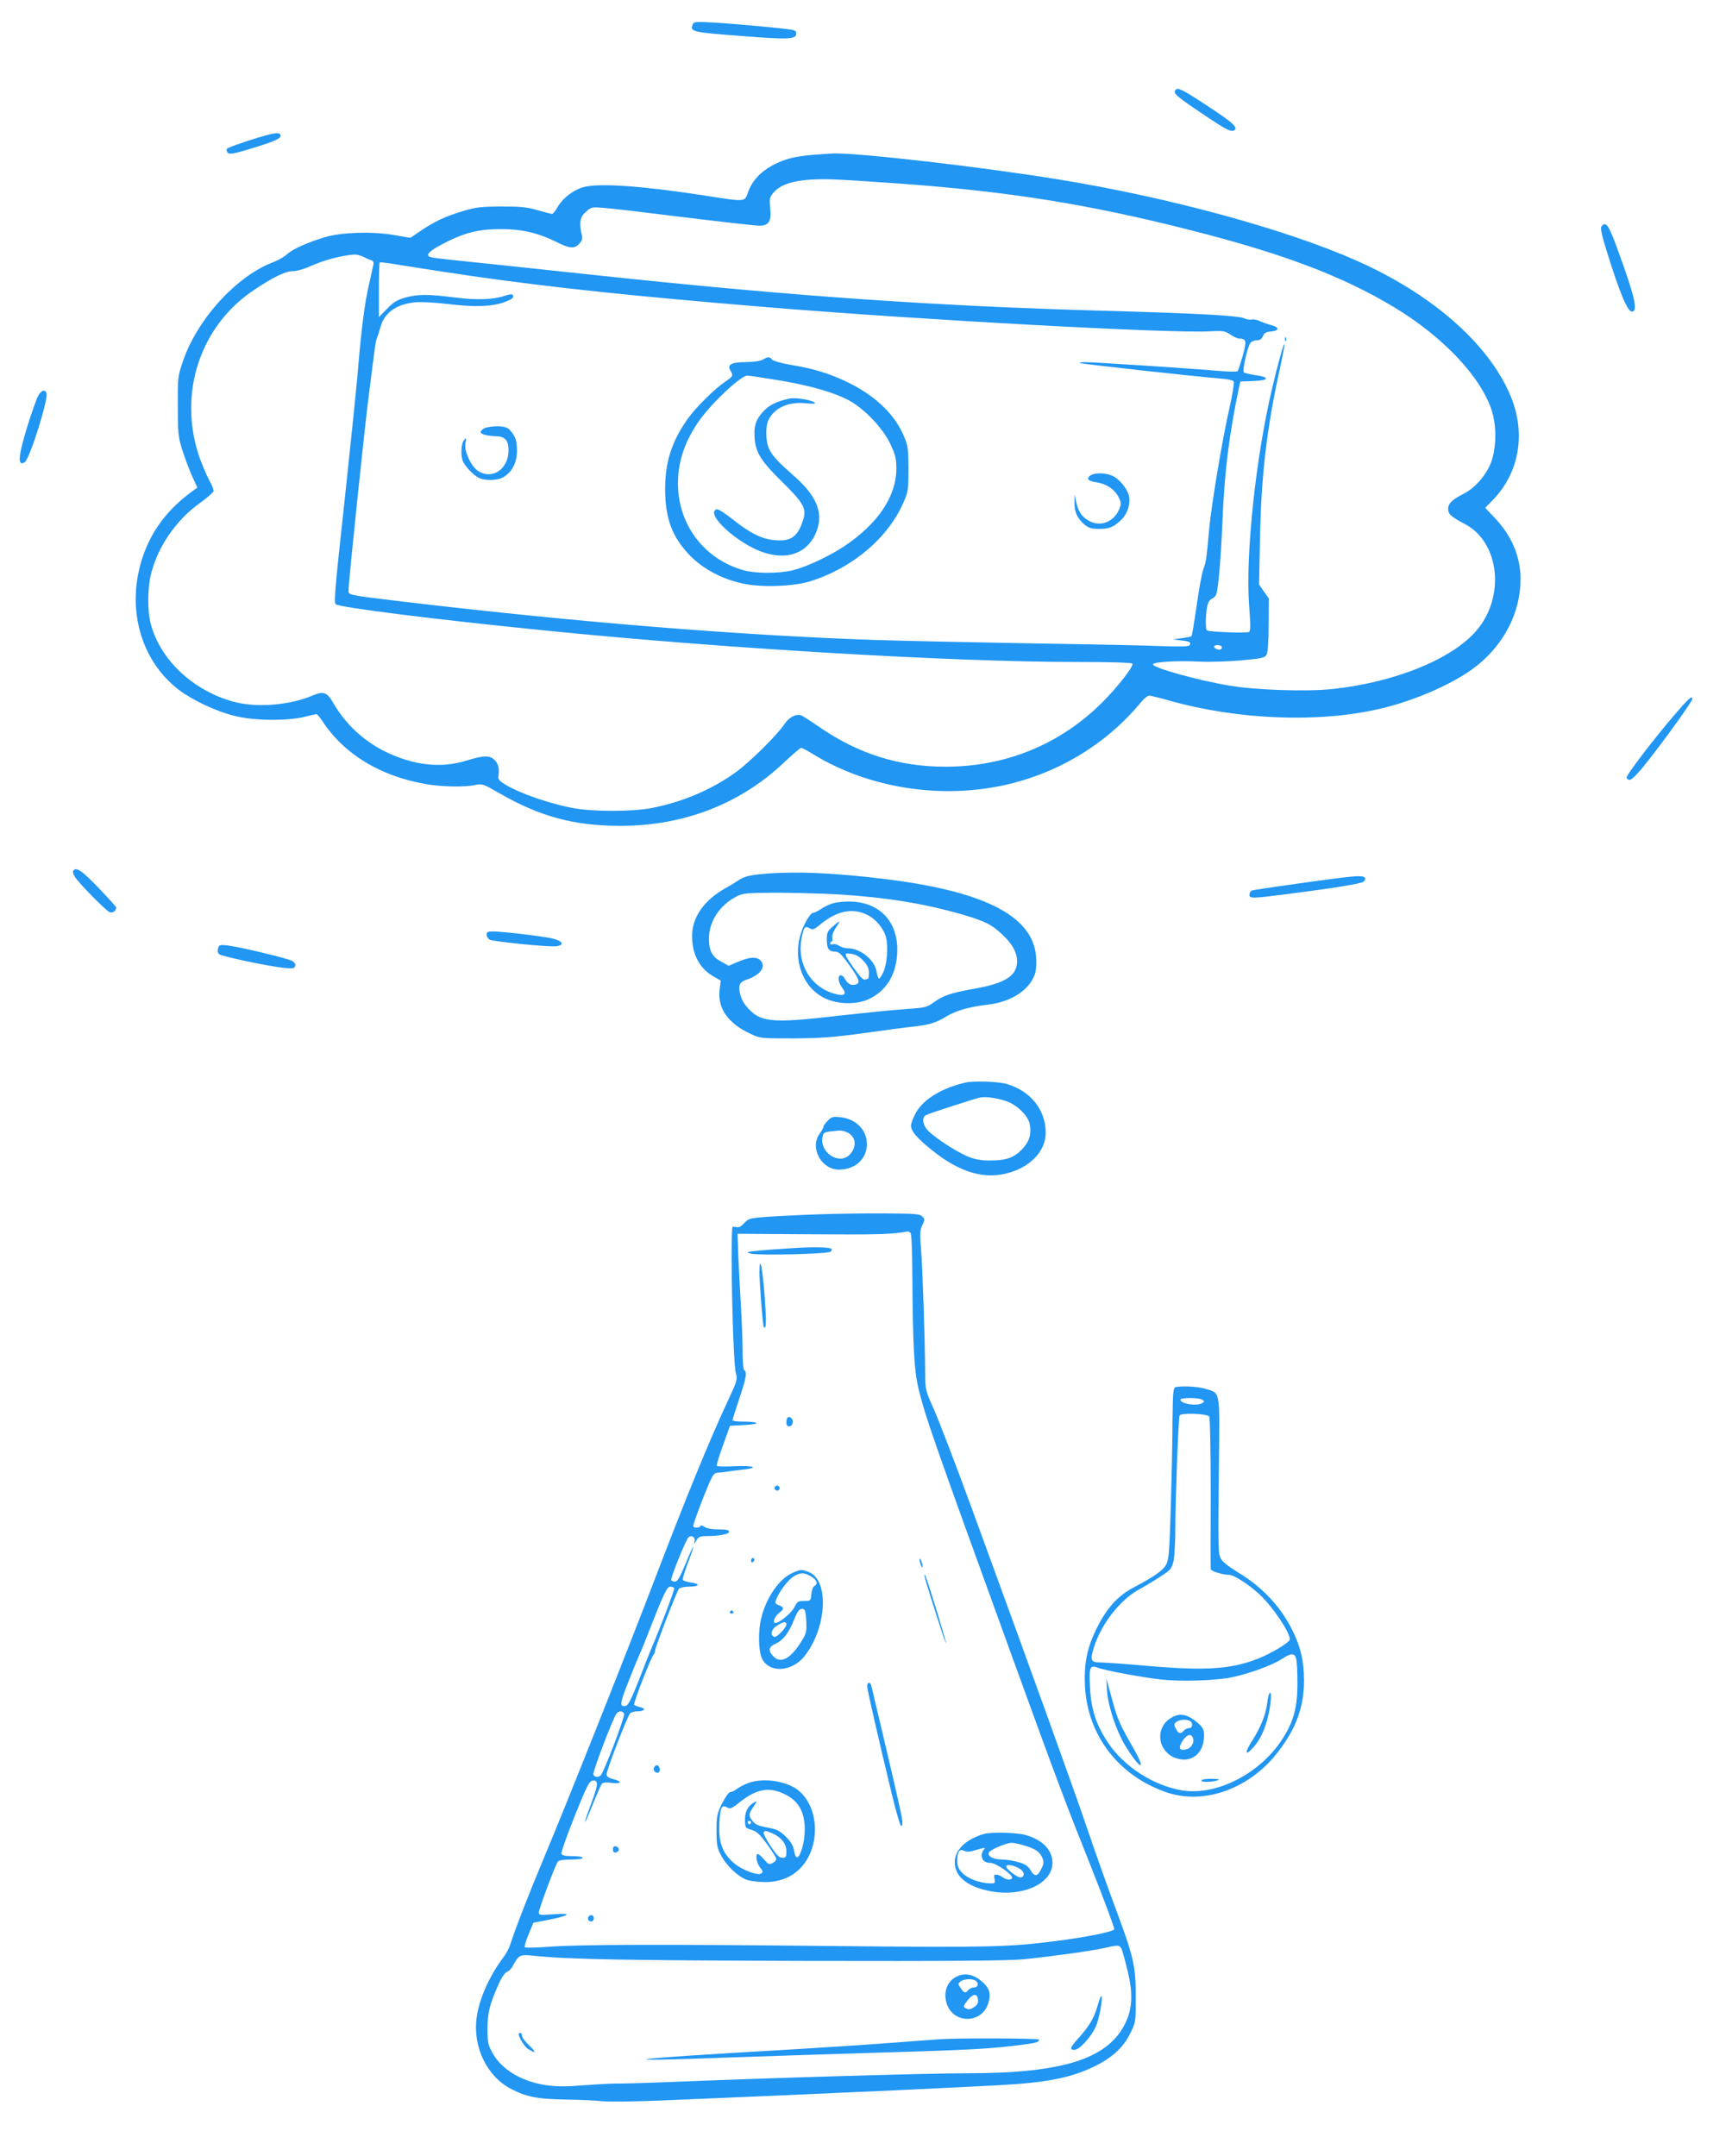 <?xml version="1.0" standalone="no"?>
<!DOCTYPE svg PUBLIC "-//W3C//DTD SVG 20010904//EN"
 "http://www.w3.org/TR/2001/REC-SVG-20010904/DTD/svg10.dtd">
<svg version="1.0" xmlns="http://www.w3.org/2000/svg"
 width="1025pt" height="1280pt" viewBox="0 0 1025 1280"
 preserveAspectRatio="xMidYMid meet">
<g transform="translate(0,1280) scale(0.1,-0.1)"
fill="#2196f3" stroke="none">
<path d="M4114 12656 c-17 -45 -11 -47 306 -71 254 -20 304 -18 308 11 2 17
-3 23 -30 28 -47 8 -322 34 -460 42 -104 6 -118 5 -124 -10z"/>
<path d="M6981 12266 c-16 -19 3 -37 165 -145 140 -95 170 -109 187 -92 16 16
-14 44 -138 126 -172 114 -200 128 -214 111z"/>
<path d="M1605 12003 c-85 -21 -251 -77 -257 -86 -4 -7 -2 -18 5 -24 10 -10
33 -6 112 17 173 52 213 70 199 92 -6 9 -26 9 -59 1z"/>
<path d="M4820 11880 c-108 -10 -160 -24 -233 -62 -72 -39 -120 -92 -144 -157
-22 -62 -8 -61 -271 -20 -365 56 -616 73 -707 48 -59 -16 -121 -64 -151 -114
-14 -25 -30 -45 -35 -45 -5 0 -44 10 -86 22 -65 19 -102 22 -218 22 -122 -1
-151 -4 -228 -28 -101 -30 -167 -61 -251 -118 l-59 -40 -100 17 c-126 22 -310
16 -407 -13 -106 -32 -192 -71 -225 -101 -16 -15 -51 -35 -76 -45 -219 -80
-454 -335 -541 -586 -32 -93 -33 -98 -32 -270 0 -160 2 -182 26 -260 15 -47
41 -116 58 -155 l32 -70 -28 -20 c-147 -107 -241 -231 -295 -387 -103 -301
-17 -619 215 -795 83 -62 223 -128 332 -154 114 -28 305 -30 407 -6 38 10 72
17 76 17 5 0 21 -19 36 -42 129 -196 343 -326 614 -373 94 -17 236 -19 296 -5
38 8 45 6 140 -49 241 -139 444 -194 720 -194 377 0 714 131 974 379 49 46 93
84 99 84 5 0 41 -19 78 -42 312 -189 718 -259 1091 -187 337 65 641 245 855
507 15 17 34 32 42 32 9 0 64 -13 122 -30 407 -114 886 -133 1249 -48 212 49
448 154 575 255 165 132 259 318 260 514 0 133 -52 257 -152 363 l-58 61 44
45 c163 167 201 408 100 635 -134 304 -468 593 -909 788 -420 186 -1112 375
-1765 481 -459 75 -1190 159 -1340 155 -25 -1 -83 -5 -130 -9z m525 -170 c646
-47 1121 -123 1715 -274 555 -140 910 -274 1219 -460 291 -175 516 -414 580
-614 32 -100 27 -240 -11 -324 -33 -72 -94 -138 -155 -169 -68 -34 -93 -58
-93 -89 0 -33 16 -47 99 -91 210 -110 242 -441 62 -641 -150 -167 -488 -301
-850 -339 -156 -16 -452 -6 -607 20 -192 32 -453 105 -457 126 -3 15 141 24
278 17 68 -3 179 1 253 8 118 11 134 15 144 34 7 13 12 79 12 177 l1 156 -29
41 -29 42 6 283 c7 366 40 646 118 1000 54 245 20 160 -45 -113 -99 -415 -160
-994 -138 -1295 9 -117 9 -151 -1 -157 -12 -8 -234 0 -249 9 -10 5 -9 84 0
138 5 27 14 43 29 50 12 5 24 18 27 30 13 51 27 220 36 438 12 289 39 505 98
787 l8 35 78 3 c94 3 100 23 10 35 -32 5 -63 12 -67 16 -11 11 23 160 40 177
8 8 25 14 39 14 17 0 27 8 34 24 7 19 18 25 46 28 53 4 54 25 2 38 -24 6 -55
18 -70 25 -15 7 -36 11 -46 8 -11 -2 -29 0 -40 6 -32 17 -259 30 -838 46 -989
28 -1805 84 -2909 200 -231 25 -548 58 -705 75 -394 41 -389 40 -396 52 -10
15 28 42 121 88 104 51 187 70 311 70 121 0 220 -23 323 -74 82 -42 112 -45
141 -13 16 17 20 29 15 52 -17 73 -11 106 24 137 33 30 35 30 115 23 45 -3
260 -29 478 -56 219 -27 416 -49 437 -49 57 0 73 26 65 105 -6 56 -4 63 20 92
50 60 162 84 351 78 66 -2 246 -14 400 -25z m-3188 -434 c15 -8 36 -18 47 -21
13 -4 17 -12 13 -28 -2 -12 -14 -63 -25 -113 -27 -114 -47 -275 -67 -519 -9
-104 -45 -455 -80 -780 -53 -483 -63 -591 -52 -602 19 -19 591 -91 1252 -157
1040 -105 2408 -186 3142 -186 210 0 334 -4 338 -10 9 -15 -92 -144 -182 -233
-251 -249 -575 -380 -933 -379 -274 1 -512 76 -745 236 -49 34 -98 65 -107 69
-29 11 -72 -11 -98 -50 -45 -68 -207 -227 -288 -286 -145 -105 -315 -177 -500
-214 -119 -23 -356 -23 -477 1 -199 39 -444 140 -436 181 8 47 2 77 -19 100
-30 32 -64 32 -171 -1 -151 -47 -315 -28 -484 55 -128 64 -234 163 -306 288
-36 63 -58 71 -122 44 -135 -58 -332 -74 -467 -38 -242 65 -439 249 -495 464
-20 75 -19 210 1 292 39 162 149 323 289 423 44 31 81 64 83 72 2 8 -10 38
-27 68 -16 29 -43 94 -60 143 -123 372 8 769 324 981 114 77 190 114 232 114
23 0 68 12 105 29 82 37 183 64 265 70 12 0 34 -6 50 -13z m653 -116 c475 -68
969 -120 1760 -185 930 -76 2382 -155 2613 -142 80 4 91 3 123 -19 19 -13 43
-24 52 -24 44 -1 47 -14 22 -102 -13 -45 -26 -87 -31 -92 -4 -4 -60 -3 -126 3
-131 12 -725 51 -781 51 -19 0 -33 -2 -31 -5 6 -5 681 -80 822 -91 63 -5 90
-11 94 -21 3 -8 -8 -77 -25 -152 -42 -182 -108 -577 -121 -721 -17 -185 -18
-193 -35 -240 -9 -25 -27 -123 -40 -219 -14 -95 -27 -176 -30 -178 -3 -3 -29
-8 -58 -12 l-53 -7 48 -6 c53 -6 62 -11 52 -28 -6 -9 -49 -10 -164 -6 -86 4
-433 11 -771 16 -338 6 -752 15 -920 20 -811 27 -1781 106 -2790 225 -373 45
-350 40 -350 75 0 46 98 989 121 1160 11 85 24 191 30 235 5 44 13 89 18 100
5 11 14 39 20 62 23 85 91 135 202 148 33 4 112 0 199 -10 158 -19 257 -16
332 10 50 18 63 29 53 44 -3 6 -22 4 -47 -5 -67 -23 -164 -27 -298 -10 -159
20 -219 20 -294 -1 -49 -14 -70 -27 -108 -67 l-48 -49 0 160 c0 88 2 162 5
165 3 3 67 -6 143 -19 75 -12 261 -41 412 -63z m4445 -2199 c3 -5 1 -12 -4
-15 -12 -8 -41 3 -41 15 0 12 37 12 45 0z"/>
<path d="M7631 10784 c0 -11 3 -14 6 -6 3 7 2 16 -1 19 -3 4 -6 -2 -5 -13z"/>
<path d="M4530 10665 c-15 -9 -54 -14 -101 -15 -86 0 -113 -15 -91 -51 18 -28
15 -34 -28 -63 -63 -41 -178 -155 -225 -221 -96 -136 -135 -256 -135 -419 0
-176 43 -288 151 -398 79 -79 190 -137 313 -163 108 -24 302 -17 401 15 252
80 462 259 553 473 25 57 27 73 27 192 0 113 -3 138 -24 188 -53 133 -170 246
-336 327 -110 53 -201 81 -345 105 -54 9 -100 23 -106 31 -14 17 -22 17 -54
-1z m102 -124 c189 -32 329 -73 418 -123 89 -51 194 -162 237 -253 31 -67 36
-87 36 -149 -1 -165 -110 -326 -312 -461 -89 -58 -218 -119 -300 -140 -84 -21
-224 -21 -298 0 -232 67 -384 268 -387 510 -1 133 41 257 128 380 78 108 246
265 284 265 10 0 97 -13 194 -29z"/>
<path d="M4685 10433 c-79 -18 -117 -38 -154 -78 -44 -48 -56 -88 -49 -164 8
-81 41 -133 164 -253 127 -125 145 -158 123 -226 -31 -99 -73 -128 -168 -119
-76 6 -148 42 -249 123 -50 39 -88 64 -97 60 -69 -26 123 -203 277 -255 156
-53 282 4 324 145 29 100 -13 194 -134 302 -104 92 -130 120 -153 163 -23 46
-25 138 -4 178 36 71 119 107 218 97 31 -3 57 -4 57 -1 0 17 -114 38 -155 28z"/>
<path d="M2893 10263 c-12 -2 -27 -11 -33 -18 -10 -12 -7 -17 15 -25 14 -5 46
-10 70 -10 53 0 75 -25 75 -83 0 -115 -101 -180 -185 -120 -40 29 -79 115 -71
160 6 35 5 37 -9 19 -18 -23 -20 -98 -4 -129 17 -32 60 -77 91 -93 39 -20 117
-18 152 6 49 31 76 86 76 153 0 61 -9 87 -43 125 -20 22 -70 27 -134 15z"/>
<path d="M6475 9977 c-26 -20 -12 -34 39 -41 58 -9 106 -42 129 -88 16 -33 16
-40 4 -70 -33 -79 -116 -110 -184 -68 -41 24 -61 56 -72 111 l-9 44 -1 -48
c-1 -56 16 -94 59 -131 26 -21 42 -26 86 -26 62 0 85 9 132 53 37 36 56 92 47
141 -9 43 -59 105 -101 122 -42 18 -105 18 -129 1z"/>
<path d="M9511 11457 c-8 -10 -1 -46 29 -143 77 -249 125 -364 151 -364 37 0
19 84 -76 345 -61 170 -77 194 -104 162z"/>
<path d="M220 10436 c-10 -25 -30 -81 -44 -124 -68 -214 -76 -286 -29 -256 29
18 142 377 129 410 -11 28 -37 14 -56 -30z"/>
<path d="M9934 8544 c-126 -148 -274 -343 -274 -360 0 -8 8 -14 19 -14 11 0
49 38 100 103 100 125 271 363 271 377 0 24 -23 3 -116 -106z"/>
<path d="M435 7630 c-4 -6 0 -22 9 -35 28 -43 187 -204 208 -211 19 -6 37 8
38 28 0 5 -48 57 -106 118 -99 103 -133 125 -149 100z"/>
<path d="M4506 7609 c-56 -6 -89 -15 -115 -32 -20 -13 -58 -37 -86 -52 -125
-71 -195 -172 -195 -281 0 -109 43 -192 125 -240 l45 -26 -7 -58 c-11 -108 51
-196 184 -258 57 -27 61 -27 253 -27 162 1 234 6 425 32 127 18 257 35 290 38
92 10 135 23 196 61 57 34 136 57 244 69 119 14 218 68 263 144 22 38 26 57
26 117 -2 255 -284 408 -889 484 -322 40 -567 49 -759 29z m470 -119 c282 -17
513 -54 744 -121 129 -38 169 -58 232 -117 59 -55 88 -107 88 -158 0 -87 -68
-131 -253 -164 -142 -25 -184 -40 -242 -81 -41 -30 -51 -32 -167 -40 -68 -4
-241 -22 -386 -38 -422 -49 -480 -43 -565 61 -32 40 -47 109 -28 132 7 8 24
17 39 21 15 4 42 18 60 31 38 29 42 66 11 88 -26 17 -62 13 -133 -17 l-49 -21
-41 23 c-56 29 -76 65 -76 138 0 102 64 200 165 251 36 19 58 21 231 22 106 0
272 -5 370 -10z"/>
<path d="M4943 7436 c-22 -7 -55 -23 -71 -35 -17 -11 -37 -21 -45 -21 -9 0
-29 -28 -49 -67 -83 -168 -29 -367 119 -439 77 -38 192 -40 264 -5 101 48 159
141 167 267 11 181 -94 303 -268 311 -45 2 -92 -3 -117 -11z m202 -65 c52 -23
101 -80 116 -133 15 -56 7 -164 -16 -211 -9 -20 -21 -37 -25 -37 -4 0 -10 18
-14 39 -11 72 -95 140 -171 141 -17 0 -40 7 -52 15 -12 8 -28 12 -37 9 -9 -3
-16 -1 -16 5 0 6 4 11 9 11 4 0 6 10 4 23 -3 13 6 37 21 60 31 45 27 46 -19 6
-31 -27 -35 -37 -35 -78 0 -53 12 -71 50 -71 22 0 37 -15 83 -79 60 -84 67
-105 41 -115 -25 -10 -49 1 -64 29 -7 14 -19 25 -27 25 -20 0 -15 -44 8 -74
31 -39 14 -53 -45 -36 -140 39 -223 175 -197 323 13 72 21 83 49 66 18 -11 26
-9 64 23 96 79 187 99 273 59z m-17 -276 c23 -25 32 -44 32 -70 0 -19 -2 -35
-4 -35 -2 0 -11 -3 -19 -6 -10 -3 -30 17 -62 62 -66 95 -67 98 -19 91 27 -4
49 -17 72 -42z"/>
<path d="M7965 7589 c-131 -16 -510 -70 -527 -75 -10 -3 -18 -14 -18 -25 0
-24 13 -24 210 1 282 36 450 63 467 75 9 7 13 17 9 23 -8 13 -39 13 -141 1z"/>
<path d="M2890 7250 c0 -10 8 -23 18 -29 21 -11 345 -44 392 -39 54 5 45 30
-15 45 -54 14 -301 43 -360 43 -28 0 -35 -4 -35 -20z"/>
<path d="M1295 7170 c-4 -14 -2 -27 6 -35 15 -13 293 -72 390 -82 46 -4 57 -3
62 11 4 10 -2 21 -16 30 -24 15 -307 83 -386 93 -44 5 -50 3 -56 -17z"/>
<path d="M5735 6373 c-138 -31 -248 -97 -294 -176 -17 -30 -31 -66 -31 -80 0
-33 38 -77 129 -149 166 -133 316 -174 462 -128 127 39 209 132 209 235 0 135
-89 247 -230 289 -50 15 -195 20 -245 9z m239 -110 c63 -20 132 -87 141 -137
12 -61 -3 -106 -48 -152 -49 -49 -94 -64 -192 -64 -50 0 -86 7 -126 23 -77 32
-221 128 -248 166 -24 34 -25 70 -1 81 23 12 292 98 320 104 36 6 97 -2 154
-21z"/>
<path d="M4916 6147 c-14 -14 -26 -31 -26 -37 0 -6 -10 -24 -22 -40 -62 -84
10 -216 117 -214 213 5 220 285 7 311 -45 5 -53 3 -76 -20z m108 -67 c59 -22
69 -87 21 -136 -63 -63 -180 15 -160 107 6 28 6 28 97 37 9 1 28 -2 42 -8z"/>
<path d="M4845 5590 c-110 -4 -245 -11 -299 -15 -93 -7 -101 -10 -127 -37 -20
-22 -32 -28 -48 -23 -12 3 -21 3 -22 -2 -12 -117 4 -807 21 -866 10 -35 8 -45
-46 -160 -118 -254 -251 -581 -441 -1077 -159 -417 -532 -1354 -649 -1631 -95
-227 -172 -425 -204 -524 -7 -22 -25 -56 -40 -75 -81 -107 -144 -245 -159
-356 -25 -176 61 -354 208 -428 90 -46 154 -58 316 -61 83 -1 182 -5 222 -10
40 -4 190 -2 340 4 147 6 477 20 733 31 484 21 963 43 1280 60 284 15 426 43
566 110 107 52 175 113 216 198 33 66 33 67 33 217 0 183 -13 238 -122 530
-41 110 -113 311 -159 447 -78 231 -311 878 -697 1934 -91 248 -189 504 -218
570 -53 119 -54 119 -55 224 -1 204 -15 616 -24 728 -8 97 -7 118 7 148 16 32
16 35 0 52 -16 15 -43 17 -225 18 -114 1 -297 -2 -407 -6z m561 -108 c7 -5 11
-86 12 -252 3 -428 11 -573 38 -680 45 -178 71 -253 567 -1620 266 -732 299
-819 462 -1228 75 -189 134 -349 132 -356 -6 -15 -165 -47 -347 -70 -277 -36
-412 -39 -1280 -30 -1031 11 -1552 10 -1730 -4 -74 -6 -139 -7 -143 -3 -4 4 6
39 22 77 l29 69 94 18 c126 25 139 41 26 32 -80 -6 -88 -5 -88 11 0 20 98 283
113 302 6 7 35 12 78 12 39 0 69 4 69 10 0 6 -27 10 -60 10 -42 0 -62 4 -66
14 -3 7 32 107 78 222 71 177 87 209 106 212 37 6 36 -22 -7 -135 -22 -59 -39
-108 -37 -110 2 -2 23 45 46 104 24 59 48 114 53 121 8 10 24 12 59 7 58 -8
66 9 11 22 -24 5 -39 15 -41 26 -4 18 121 341 140 365 6 6 25 12 44 12 43 0
53 17 14 25 -16 4 -32 10 -34 14 -6 9 100 281 114 295 6 6 10 17 10 25 0 19
128 352 142 368 6 7 32 13 59 13 62 0 72 16 14 24 -24 4 -47 11 -50 16 -3 4
11 50 30 101 20 50 34 93 32 95 -2 2 -23 -44 -46 -101 -33 -79 -48 -105 -62
-105 -10 0 -20 4 -23 8 -6 10 86 238 102 254 18 18 44 1 37 -24 -5 -19 -3 -18
10 5 13 23 22 27 59 27 76 0 136 12 136 26 0 10 -16 14 -63 14 -40 0 -70 5
-85 16 -12 8 -22 10 -22 5 0 -12 -36 -15 -43 -3 -3 4 23 77 56 162 56 141 64
155 87 156 14 1 41 4 60 7 19 3 61 9 93 12 99 11 64 25 -47 20 -58 -3 -107 -2
-109 2 -3 5 14 60 37 123 l41 115 90 5 c98 5 86 20 -17 20 -32 0 -58 4 -58 8
0 4 18 62 40 127 41 122 48 159 30 170 -6 3 -10 51 -10 108 0 56 -4 172 -9
257 -5 85 -12 220 -16 300 l-5 145 447 -3 c378 -3 482 0 563 17 3 0 10 -3 16
-7z m-1402 -2111 c4 -6 -79 -226 -139 -366 -7 -16 -39 -97 -71 -180 -44 -111
-64 -151 -78 -153 -38 -8 -36 15 18 149 29 74 58 144 63 155 6 10 30 69 53
129 90 230 111 275 130 275 11 0 21 -4 24 -9z m-298 -746 c7 -16 -123 -356
-140 -367 -18 -12 -36 -9 -42 7 -6 14 117 337 138 363 14 16 37 15 44 -3z
m2953 -1392 c5 -10 21 -67 36 -128 33 -132 31 -223 -8 -308 -100 -219 -368
-306 -942 -306 -236 0 -1157 -27 -1765 -52 -151 -6 -295 -10 -320 -9 -25 0
-109 -4 -188 -10 -110 -9 -163 -9 -227 0 -146 21 -265 92 -320 191 -27 49 -30
63 -30 144 0 96 13 146 67 267 18 40 38 68 49 71 10 3 27 20 36 38 34 63 42
66 120 58 205 -22 555 -28 1618 -31 868 -2 1202 1 1295 10 162 16 399 49 475
66 82 19 93 19 104 -1z"/>
<path d="M4710 5390 c-69 -4 -161 -11 -205 -15 -75 -8 -78 -9 -45 -18 46 -12
459 -2 473 12 6 6 8 13 5 16 -10 11 -105 13 -228 5z"/>
<path d="M4510 5249 c0 -66 20 -322 26 -328 15 -15 16 29 5 182 -13 172 -30
255 -31 146z"/>
<path d="M4676 4383 c-3 -4 -6 -17 -6 -30 0 -31 34 -28 38 3 3 21 -20 39 -32
27z"/>
<path d="M4600 3965 c0 -8 7 -15 15 -15 8 0 15 7 15 15 0 8 -7 15 -15 15 -8 0
-15 -7 -15 -15z"/>
<path d="M4460 3534 c0 -8 5 -12 10 -9 6 3 10 10 10 16 0 5 -4 9 -10 9 -5 0
-10 -7 -10 -16z"/>
<path d="M5461 3540 c0 -8 4 -24 9 -35 5 -13 9 -14 9 -5 0 8 -4 24 -9 35 -5
13 -9 14 -9 5z"/>
<path d="M4705 3461 c-79 -35 -157 -150 -185 -271 -18 -74 -16 -186 3 -232 39
-93 179 -87 255 10 132 167 147 448 27 498 -44 18 -51 17 -100 -5z m113 -21
c34 -21 41 -44 18 -57 -8 -4 -16 -26 -18 -48 -3 -39 -4 -40 -43 -40 -36 0 -41
-4 -56 -35 -18 -38 -102 -105 -119 -95 -13 8 6 45 32 63 25 18 23 31 -7 42
-22 8 -24 13 -15 35 17 46 71 116 103 136 40 24 64 24 105 -1z m-30 -265 c3
-67 1 -74 -36 -131 -60 -93 -116 -121 -157 -80 -36 36 -32 59 14 79 42 19 76
64 105 137 22 56 35 72 55 68 12 -3 17 -19 19 -73z m-118 -19 c0 -20 -57 -79
-72 -74 -26 9 -19 43 14 65 39 25 58 29 58 9z"/>
<path d="M5492 3435 c17 -65 122 -394 126 -391 4 5 -117 399 -125 406 -3 3 -4
-4 -1 -15z"/>
<path d="M4335 3230 c-3 -5 1 -10 10 -10 9 0 13 5 10 10 -3 6 -8 10 -10 10 -2
0 -7 -4 -10 -10z"/>
<path d="M5150 2789 c0 -21 61 -287 146 -640 25 -104 50 -189 55 -189 14 0 11
28 -17 151 -30 134 -153 656 -160 682 -7 24 -24 21 -24 -4z"/>
<path d="M3883 2304 c-7 -18 17 -38 31 -24 11 11 1 40 -14 40 -6 0 -13 -7 -17
-16z"/>
<path d="M4446 2215 c-22 -8 -52 -23 -67 -34 -16 -12 -35 -21 -43 -21 -8 0
-29 -30 -48 -67 -30 -62 -33 -75 -33 -163 0 -83 4 -101 27 -145 32 -62 102
-128 154 -146 21 -7 71 -13 109 -13 88 1 160 30 213 88 115 125 107 354 -15
455 -69 57 -207 78 -297 46z m229 -75 c71 -39 105 -105 104 -204 0 -72 -24
-156 -45 -163 -7 -2 -14 14 -18 38 -5 31 -18 53 -49 84 -36 36 -52 44 -110 55
-51 9 -72 18 -87 38 -26 32 -25 42 5 86 19 28 21 34 7 27 -40 -21 -58 -55 -58
-105 1 -48 2 -49 39 -60 31 -9 49 -26 93 -86 30 -41 54 -80 54 -87 0 -7 -10
-18 -22 -24 -20 -11 -26 -8 -54 25 -20 23 -35 33 -39 26 -9 -15 3 -61 23 -83
11 -13 13 -20 5 -28 -19 -19 -118 19 -167 62 -66 58 -89 121 -84 230 3 96 14
118 46 98 17 -11 27 -7 81 36 101 79 178 89 276 35z m-215 -160 c0 -5 -4 -10
-10 -10 -5 0 -10 5 -10 10 0 6 5 10 10 10 6 0 10 -4 10 -10z m125 -64 c54 -23
85 -62 85 -107 0 -34 -3 -39 -24 -39 -18 0 -34 16 -70 70 -26 39 -44 75 -41
80 8 13 9 13 50 -4z"/>
<path d="M5840 1911 c-107 -33 -170 -95 -170 -167 0 -83 71 -143 201 -170 194
-41 379 40 379 166 0 77 -60 138 -161 166 -57 15 -207 18 -249 5z m240 -67
c69 -20 95 -38 110 -74 10 -23 9 -35 -5 -63 -23 -49 -40 -52 -64 -12 -15 26
-31 37 -72 49 -29 9 -73 16 -99 16 -50 0 -86 18 -78 41 5 15 100 57 134 58 11
1 44 -6 74 -15z m-238 -26 c-7 -7 -12 -21 -12 -33 0 -29 19 -45 52 -45 31 0
128 -66 128 -87 0 -17 -32 -16 -56 2 -10 8 -27 15 -37 15 -14 0 -16 -5 -11
-25 4 -17 2 -25 -7 -26 -63 -5 -148 23 -185 62 -23 24 -29 39 -29 74 0 53 14
71 42 56 14 -7 32 -6 64 4 56 17 66 18 51 3z m216 -114 c25 -17 29 -42 7 -50
-18 -7 -98 54 -89 68 7 12 50 2 82 -18z"/>
<path d="M3640 1820 c0 -15 5 -20 18 -18 9 2 17 10 17 18 0 8 -8 16 -17 18
-13 2 -18 -3 -18 -18z"/>
<path d="M3494 1419 c-10 -17 13 -36 27 -22 12 12 4 33 -11 33 -5 0 -12 -5
-16 -11z"/>
<path d="M5690 1069 c-60 -24 -89 -88 -70 -157 35 -131 215 -131 251 1 13 50
6 79 -29 113 -50 48 -102 63 -152 43z m110 -34 c14 -17 5 -35 -19 -35 -10 0
-24 -7 -31 -15 -17 -21 -25 -19 -45 12 -17 25 -17 27 1 40 24 17 79 17 94 -2z
m8 -107 c2 -18 -4 -31 -20 -42 -25 -18 -37 -19 -57 -7 -11 7 -8 16 15 45 33
41 58 43 62 4z"/>
<path d="M6516 885 c-19 -68 -51 -119 -117 -192 -44 -48 -48 -63 -19 -63 30 0
98 74 127 137 22 47 45 183 32 183 -2 0 -13 -29 -23 -65z"/>
<path d="M3080 724 c0 -18 35 -75 53 -87 49 -31 54 -24 12 17 -25 23 -45 50
-45 59 0 9 -4 17 -10 17 -5 0 -10 -3 -10 -6z"/>
<path d="M5580 693 c-25 -2 -164 -12 -310 -23 -146 -11 -420 -29 -610 -40
-962 -55 -1095 -74 -321 -45 234 8 653 22 931 30 482 14 627 22 805 46 84 11
95 15 95 30 0 8 -479 10 -590 2z"/>
<path d="M6980 4564 c-13 -4 -15 -36 -17 -202 0 -108 -5 -336 -10 -507 -8
-264 -12 -315 -27 -343 -18 -35 -74 -74 -194 -137 -93 -49 -159 -121 -218
-240 -59 -119 -77 -210 -71 -345 15 -292 199 -533 484 -631 225 -77 498 22
665 243 108 141 152 267 152 423 -1 117 -20 198 -71 300 -70 139 -179 255
-323 341 -54 33 -90 62 -100 80 -16 33 -17 58 -11 587 4 419 9 395 -82 422
-47 14 -141 18 -177 9z m160 -74 c13 -9 13 -11 0 -20 -31 -20 -130 -5 -130 20
0 13 110 13 130 0z m41 -100 c5 -9 9 -192 9 -455 -1 -242 -1 -445 0 -451 0
-12 72 -34 110 -34 28 0 119 -59 182 -118 76 -71 178 -223 178 -265 0 -17
-111 -84 -190 -115 -159 -62 -310 -72 -649 -43 -134 12 -263 21 -287 21 -58 0
-62 13 -35 98 46 138 156 277 270 338 36 20 94 55 127 77 56 36 62 44 73 89 6
27 11 122 11 211 0 161 18 632 25 653 5 17 164 12 176 -6z m516 -1437 c5 -16
8 -82 8 -148 0 -147 -24 -232 -97 -341 -133 -198 -386 -325 -585 -294 -173 28
-350 142 -446 288 -68 103 -98 196 -104 326 -6 119 -1 132 46 115 43 -17 266
-58 374 -70 123 -14 336 -7 432 15 97 21 234 71 286 106 57 37 77 37 86 3z"/>
<path d="M6574 2763 c6 -90 54 -236 106 -323 88 -145 134 -165 53 -23 -84 146
-96 173 -130 298 l-33 120 4 -72z"/>
<path d="M7526 2693 c-8 -70 -39 -148 -89 -226 -43 -67 -45 -95 -3 -51 40 43
62 82 84 149 24 71 38 185 24 185 -5 0 -12 -26 -16 -57z"/>
<path d="M6953 2600 c-90 -54 -82 -184 13 -231 97 -46 184 13 184 124 0 39 -5
49 -36 77 -62 54 -108 63 -161 30z m111 -16 c23 -9 20 -44 -3 -44 -10 0 -24
-7 -31 -15 -18 -22 -33 -18 -48 13 -11 23 -10 29 5 39 18 14 52 17 77 7z m21
-104 c9 -27 -11 -59 -41 -66 -40 -10 -48 8 -22 49 25 40 53 48 63 17z"/>
<path d="M7135 2230 c-7 -12 58 -12 95 0 19 6 12 8 -32 9 -31 1 -60 -3 -63 -9z"/>
</g>
</svg>
